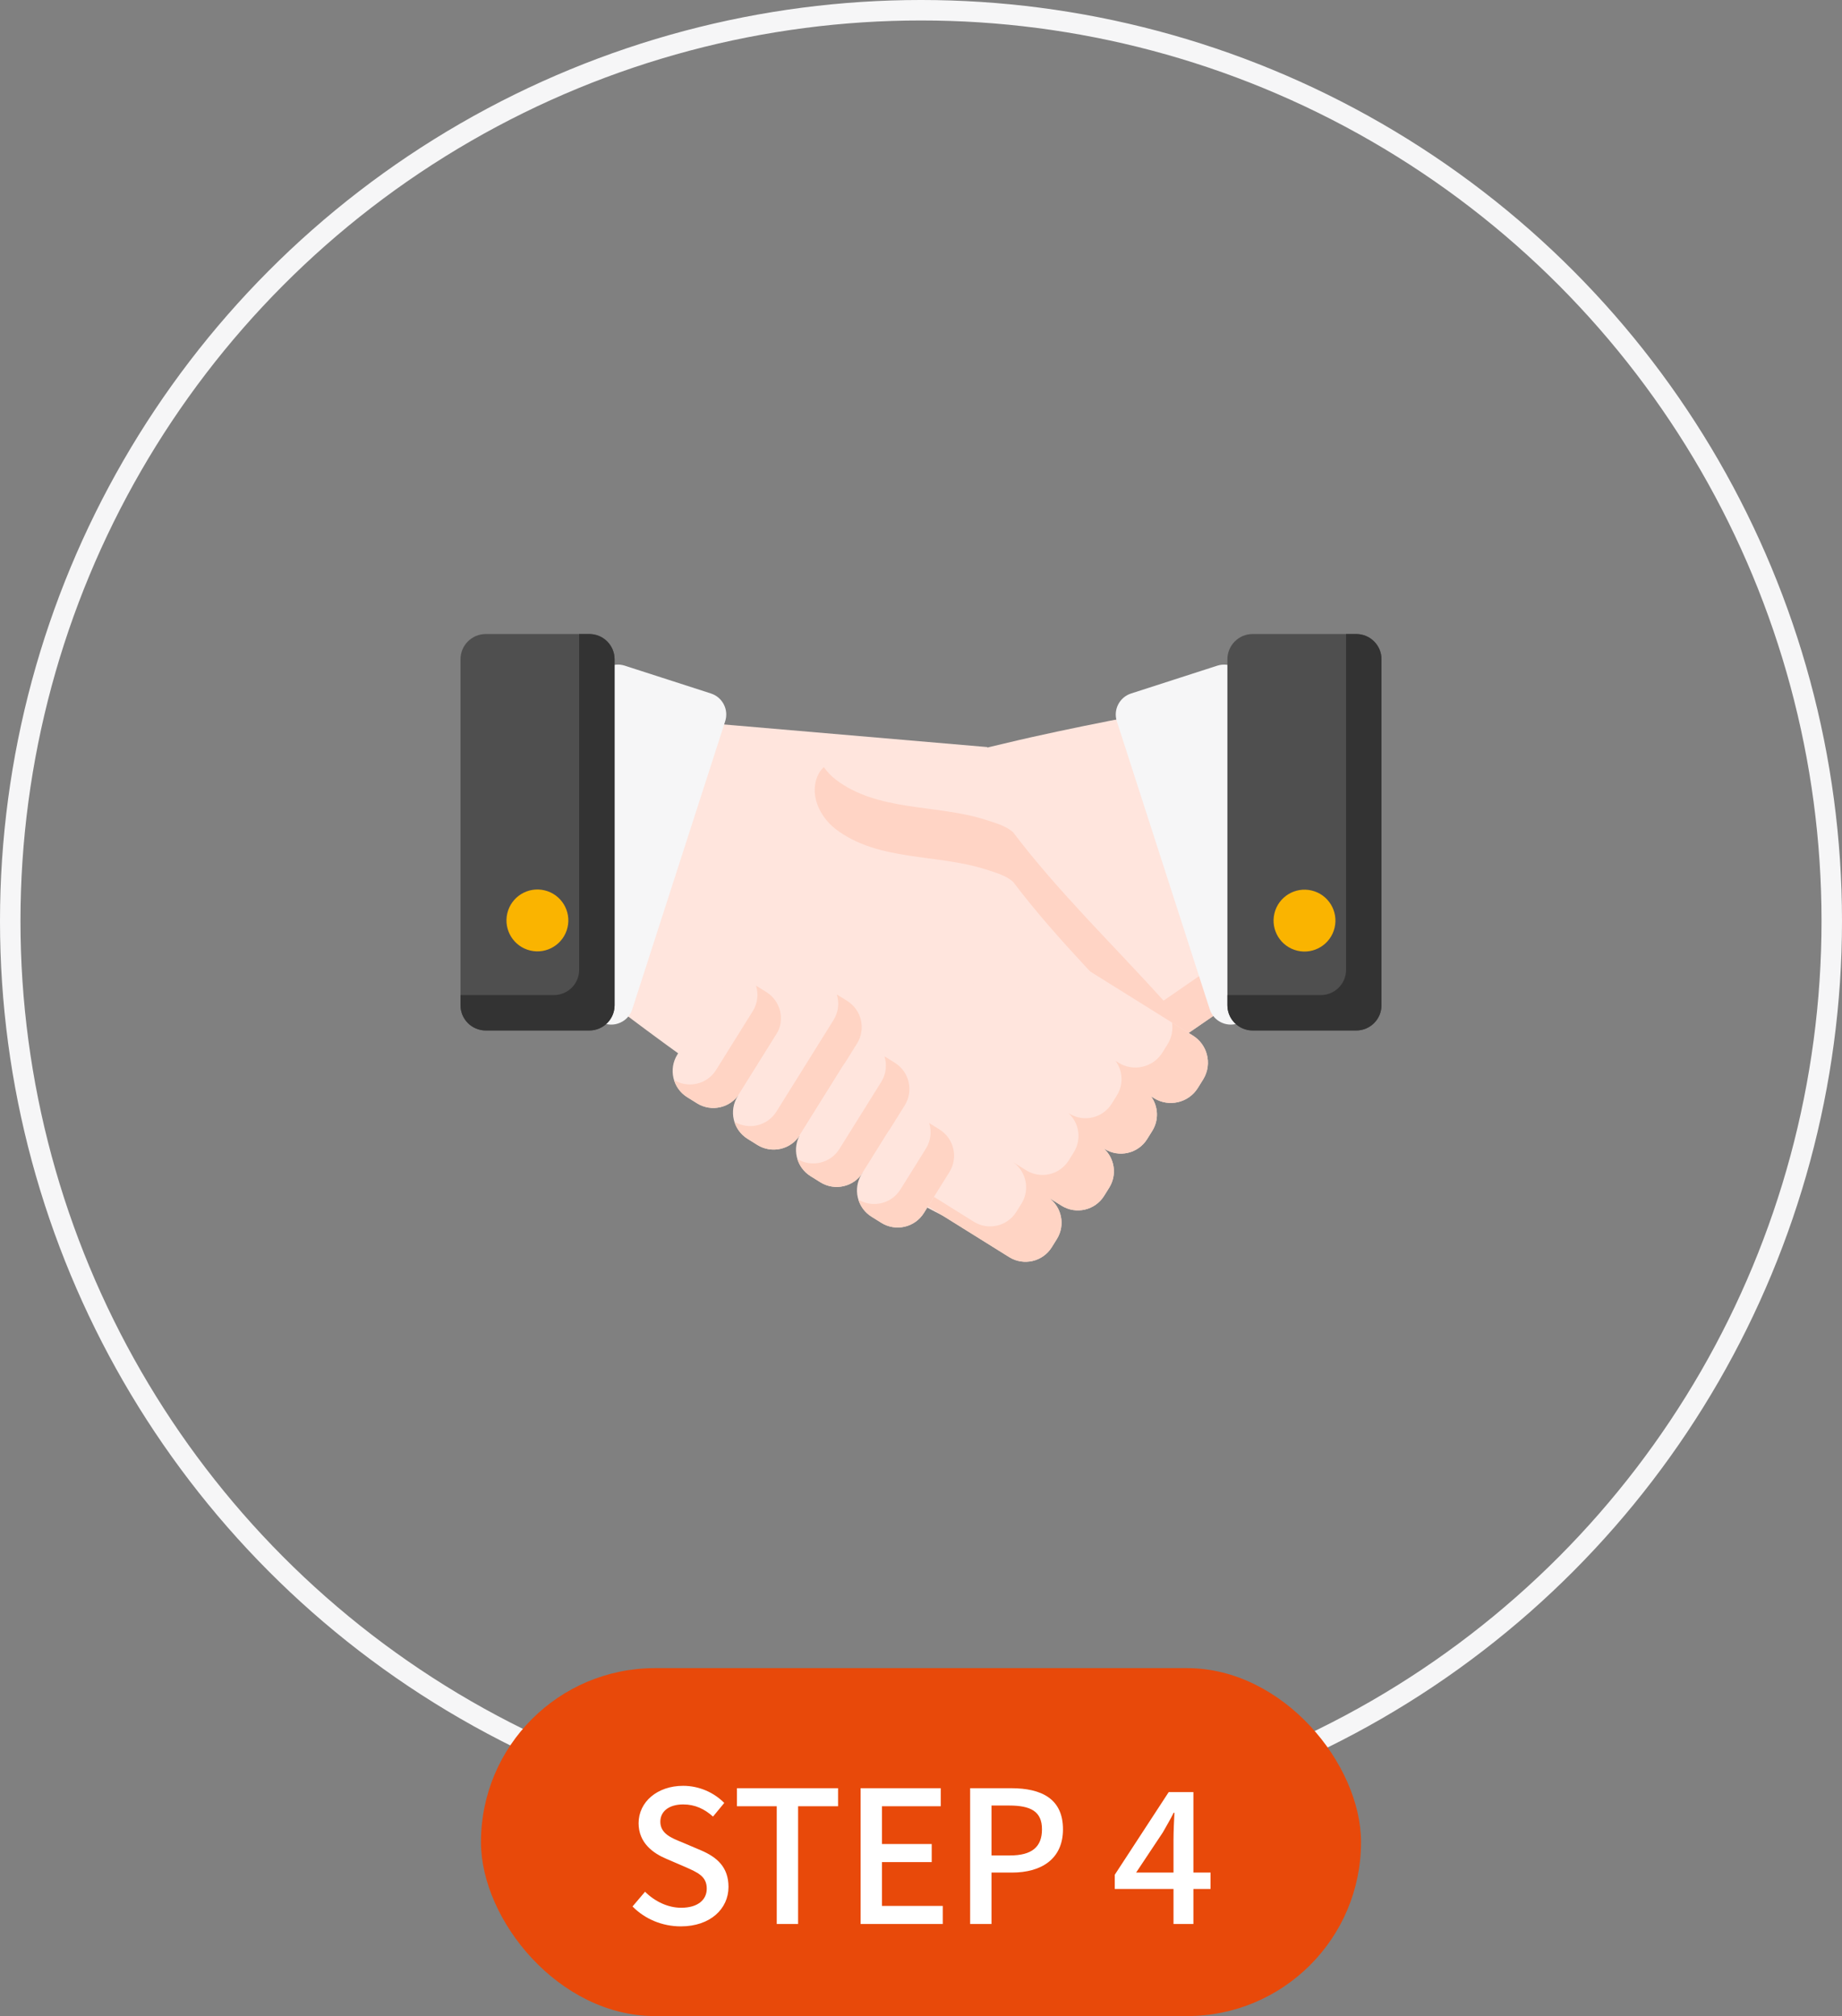 <svg width="180" height="197" viewBox="0 0 180 197" fill="none" xmlns="http://www.w3.org/2000/svg">
<rect x="0" y="0" width="180" height="197" fill="#808080" stroke="none"/>
<circle cx="90" cy="90" r="89" stroke="#F6F6F7" stroke-width="2"/>
<path d="M106.073 113.61C102.706 117.674 98.275 120.245 96.056 120.138C93.836 120.03 90.52 117.939 81.928 113.214C76.576 110.27 69.597 105.358 65.096 102.076C62.375 100.09 60.559 98.698 60.559 98.698L69.579 70.692L71.645 70.868L96.466 72.999L111.806 101.487C111.913 105.175 109.354 109.648 106.073 113.61Z" fill="#FFE5DD"/>
<path d="M120.143 98.182C119.52 98.612 114.156 102.304 113.701 102.621C108.788 97.166 103.442 92.031 99.01 86.181C98.369 85.559 97.175 85.227 96.345 84.959C91.545 83.41 85.796 84.191 81.646 81.003C80.063 79.777 78.981 77.493 80.023 75.564C81.287 73.33 84.525 74.503 86.415 74.482C87.704 74.49 88.962 74.401 90.201 74.248C93.787 73.809 97.221 72.83 100.818 72.029C104.145 71.291 107.487 70.602 110.837 69.975L120.143 98.182Z" fill="#FFE5DD"/>
<path d="M113.701 97.777C108.788 92.322 103.442 87.187 99.01 81.338C98.37 80.715 97.175 80.383 96.345 80.115C91.546 78.566 85.797 79.347 81.646 76.159C81.218 75.827 80.828 75.416 80.505 74.957C80.325 75.125 80.16 75.322 80.023 75.565C78.982 77.494 80.063 79.778 81.646 81.004C85.797 84.192 91.546 83.411 96.345 84.96C97.175 85.228 98.369 85.56 99.01 86.183C103.443 92.032 108.788 97.167 113.701 102.622C114.157 102.306 119.52 98.613 120.144 98.183L118.841 94.235C117.036 95.479 114.037 97.544 113.701 97.777V97.777Z" fill="#FFD4C5"/>
<path d="M129.357 97.296L120.933 100.014C119.798 100.38 118.581 99.757 118.215 98.622L109.137 70.482C108.771 69.347 109.394 68.13 110.529 67.764L118.954 65.046C120.089 64.68 121.306 65.303 121.672 66.438L130.749 94.578C131.115 95.713 130.492 96.93 129.357 97.296Z" fill="#F6F6F7"/>
<path d="M132.532 100.694H122.411C121.047 100.694 119.942 99.589 119.942 98.225V64.422C119.942 63.058 121.048 61.953 122.411 61.953H132.532C133.895 61.953 135 63.059 135 64.422V98.225C135 99.589 133.895 100.694 132.532 100.694Z" fill="#4F4F4F"/>
<path d="M132.532 61.953H131.539V94.765C131.539 96.128 130.434 97.233 129.07 97.233H119.942V98.225C119.942 99.589 121.047 100.694 122.41 100.694H132.531C133.895 100.694 135 99.589 135 98.225V64.422C135 63.059 133.895 61.953 132.532 61.953V61.953Z" fill="#333333"/>
<path d="M70.864 70.48L61.785 98.62C61.592 99.219 61.165 99.674 60.639 99.915C60.164 100.139 59.606 100.187 59.068 100.014L50.643 97.295C49.508 96.928 48.885 95.712 49.251 94.578L58.33 66.438C58.696 65.302 59.913 64.678 61.047 65.044L64.18 66.055L69.473 67.763C70.606 68.13 71.231 69.346 70.864 70.48V70.48Z" fill="#F6F6F7"/>
<path d="M47.469 100.694H57.589C58.953 100.694 60.058 99.588 60.058 98.225V64.421C60.058 63.058 58.952 61.953 57.589 61.953H47.469C46.105 61.953 45 63.059 45 64.421V98.225C45 99.588 46.105 100.694 47.469 100.694Z" fill="#4F4F4F"/>
<path d="M57.589 61.953H56.596V94.765C56.596 96.128 55.491 97.233 54.128 97.233H44.999V98.225C44.999 99.589 46.105 100.694 47.468 100.694H57.589C58.952 100.694 60.057 99.588 60.057 98.225V64.421C60.057 63.059 58.952 61.953 57.589 61.953V61.953Z" fill="#333333"/>
<path d="M130.417 90.652C130.801 89.028 129.796 87.399 128.171 87.015C126.547 86.631 124.918 87.637 124.534 89.261C124.15 90.886 125.156 92.514 126.78 92.898C128.405 93.282 130.033 92.277 130.417 90.652Z" fill="#FAB400"/>
<path d="M55.456 90.635C55.841 89.01 54.835 87.382 53.21 86.998C51.586 86.614 49.957 87.619 49.573 89.244C49.189 90.868 50.195 92.497 51.82 92.881C53.444 93.265 55.072 92.259 55.456 90.635Z" fill="#FAB400"/>
<path d="M117.566 105.486L117.053 106.309C116.142 107.769 114.219 108.214 112.759 107.302L112.471 107.122C113.18 108.089 113.272 109.426 112.598 110.506L112.1 111.304C111.218 112.719 109.353 113.15 107.939 112.268L107.861 112.22C108.922 113.183 109.178 114.794 108.392 116.052L107.895 116.85C107.011 118.266 105.148 118.697 103.732 117.813L102.484 117.033C103.758 117.958 104.121 119.72 103.275 121.075L102.777 121.875C101.893 123.291 100.03 123.721 98.615 122.837L83.877 113.642C82.464 112.758 82.031 110.895 82.915 109.48L83.412 108.682C84.258 107.327 86.002 106.878 87.392 107.617L83.138 104.962C81.722 104.078 81.292 102.215 82.174 100.8L82.673 100.002C83.555 98.587 85.418 98.155 86.834 99.039L91.297 101.823C90.235 100.86 89.979 99.249 90.765 97.99L91.263 97.192C92.147 95.776 94.01 95.346 95.425 96.23L100.007 99.088C99.266 98.088 99.165 96.701 99.864 95.583L100.377 94.76C100.778 94.115 101.378 93.668 102.048 93.449C102.894 93.171 103.853 93.258 104.669 93.765L116.573 101.194C117.26 101.623 117.721 102.275 117.922 102.998C118.15 103.81 118.047 104.712 117.566 105.486V105.486Z" fill="#FFE5DD"/>
<path d="M117.923 102.999C117.721 102.276 117.26 101.623 116.573 101.195L114.528 99.918C114.634 100.625 114.513 101.37 114.105 102.025L113.592 102.849C112.682 104.308 110.759 104.754 109.298 103.841L109.01 103.662C109.719 104.629 109.812 105.966 109.137 107.045L108.64 107.843C107.757 109.259 105.893 109.69 104.479 108.808L104.4 108.76C105.462 109.722 105.717 111.333 104.932 112.592L104.434 113.39C103.55 114.806 101.687 115.236 100.272 114.352L99.023 113.573C100.298 114.497 100.66 116.259 99.815 117.615L99.317 118.414C98.433 119.83 96.57 120.261 95.154 119.377L82.498 111.479C82.614 112.34 83.085 113.146 83.878 113.642L98.615 122.837C100.031 123.721 101.894 123.29 102.778 121.874L103.275 121.075C104.121 119.719 103.759 117.957 102.484 117.033L103.732 117.813C105.148 118.697 107.011 118.266 107.895 116.85L108.392 116.052C109.178 114.794 108.922 113.183 107.861 112.22L107.94 112.268C109.353 113.15 111.218 112.719 112.1 111.303L112.598 110.506C113.272 109.426 113.18 108.089 112.471 107.122L112.759 107.302C114.219 108.214 116.143 107.769 117.053 106.309L117.566 105.485C118.048 104.713 118.15 103.811 117.923 102.999Z" fill="#FFD4C4"/>
<path d="M68.11 107.808L67.153 107.211C65.737 106.328 65.306 104.464 66.189 103.049L69.771 97.309C70.654 95.893 72.518 95.462 73.933 96.345L74.89 96.942C76.305 97.825 76.737 99.688 75.853 101.104L72.272 106.844C71.388 108.26 69.525 108.691 68.11 107.808Z" fill="#FFE5DD"/>
<path d="M74.89 96.94L73.933 96.343C73.915 96.332 73.897 96.323 73.879 96.312C74.129 97.122 74.043 98.031 73.559 98.807L69.977 104.547C69.105 105.945 67.278 106.381 65.87 105.542C66.077 106.21 66.513 106.81 67.153 107.209L68.11 107.806C69.525 108.689 71.389 108.258 72.272 106.842L75.854 101.102C76.737 99.686 76.305 97.823 74.89 96.94V96.94Z" fill="#FFD4C4"/>
<path d="M74.006 111.876L73.049 111.279C71.633 110.396 71.202 108.532 72.085 107.117L77.667 98.172C78.55 96.757 80.414 96.325 81.829 97.208L82.786 97.805C84.201 98.688 84.632 100.552 83.749 101.967L78.168 110.912C77.284 112.327 75.421 112.759 74.006 111.876Z" fill="#FFE5DD"/>
<path d="M82.786 97.803L81.829 97.206C81.811 97.195 81.792 97.187 81.774 97.176C82.025 97.985 81.938 98.895 81.455 99.67L75.873 108.615C75.001 110.013 73.174 110.449 71.766 109.609C71.973 110.277 72.409 110.877 73.049 111.277L74.005 111.874C75.421 112.757 77.284 112.325 78.168 110.91L83.749 101.965C84.632 100.55 84.201 98.687 82.786 97.803V97.803Z" fill="#FFD4C4"/>
<path d="M80.162 115.524L79.206 114.927C77.79 114.044 77.359 112.181 78.242 110.765L82.327 104.219C83.21 102.803 85.074 102.372 86.489 103.255L87.446 103.852C88.861 104.735 89.292 106.599 88.409 108.014L84.325 114.561C83.442 115.976 81.578 116.407 80.162 115.524Z" fill="#FFE5DD"/>
<path d="M87.446 103.85L86.489 103.253C86.471 103.242 86.452 103.234 86.434 103.223C86.685 104.032 86.598 104.942 86.115 105.717L82.03 112.264C81.158 113.661 79.331 114.097 77.923 113.258C78.13 113.926 78.566 114.526 79.206 114.925L80.162 115.522C81.578 116.405 83.442 115.974 84.325 114.559L88.409 108.012C89.293 106.597 88.861 104.733 87.446 103.85V103.85Z" fill="#FFD4C4"/>
<path d="M86.122 119.487L85.165 118.89C83.75 118.007 83.319 116.144 84.202 114.728L86.693 110.737C87.576 109.321 89.439 108.89 90.855 109.773L91.811 110.37C93.227 111.253 93.658 113.116 92.775 114.532L90.284 118.523C89.401 119.939 87.537 120.37 86.122 119.487Z" fill="#FFE5DD"/>
<path d="M91.811 110.368L90.855 109.771C90.837 109.76 90.818 109.751 90.8 109.74C91.051 110.55 90.964 111.459 90.48 112.235L87.99 116.227C87.117 117.624 85.291 118.06 83.882 117.221C84.089 117.889 84.526 118.489 85.166 118.888L86.122 119.485C87.538 120.368 89.401 119.937 90.284 118.521L92.775 114.53C93.658 113.114 93.226 111.251 91.811 110.368V110.368Z" fill="#FFD4C4"/>
<rect x="47" y="163" width="86" height="34" rx="17" fill="#E8490A"/>
<path d="M66.526 188.234C69.424 188.234 71.188 186.506 71.188 184.382C71.188 182.438 70.054 181.466 68.488 180.8L66.67 180.026C65.59 179.594 64.528 179.162 64.528 178.01C64.528 176.966 65.41 176.318 66.76 176.318C67.93 176.318 68.848 176.768 69.676 177.506L70.774 176.174C69.766 175.148 68.308 174.5 66.76 174.5C64.24 174.5 62.404 176.066 62.404 178.154C62.404 180.08 63.826 181.088 65.104 181.628L66.94 182.42C68.164 182.96 69.064 183.338 69.064 184.544C69.064 185.66 68.164 186.416 66.562 186.416C65.284 186.416 63.988 185.804 63.034 184.85L61.81 186.29C63.016 187.514 64.708 188.234 66.526 188.234ZM75.903 188H77.991V176.498H81.897V174.734H72.015V176.498H75.903V188ZM84.099 188H92.127V186.236H86.187V181.952H91.047V180.188H86.187V176.498H91.929V174.734H84.099V188ZM94.802 188H96.89V182.978H98.888C101.768 182.978 103.874 181.646 103.874 178.748C103.874 175.76 101.768 174.734 98.816 174.734H94.802V188ZM96.89 181.304V176.426H98.618C100.724 176.426 101.822 177.002 101.822 178.748C101.822 180.494 100.814 181.304 98.69 181.304H96.89ZM111.021 182.978L113.631 179.054C114.009 178.388 114.369 177.776 114.693 177.128H114.765C114.729 177.848 114.675 179 114.675 179.72V182.978H111.021ZM114.675 188H116.619V184.58H118.293V182.978H116.619V175.112H114.207L108.933 183.194V184.58H114.675V188Z" fill="white"/>
</svg>
